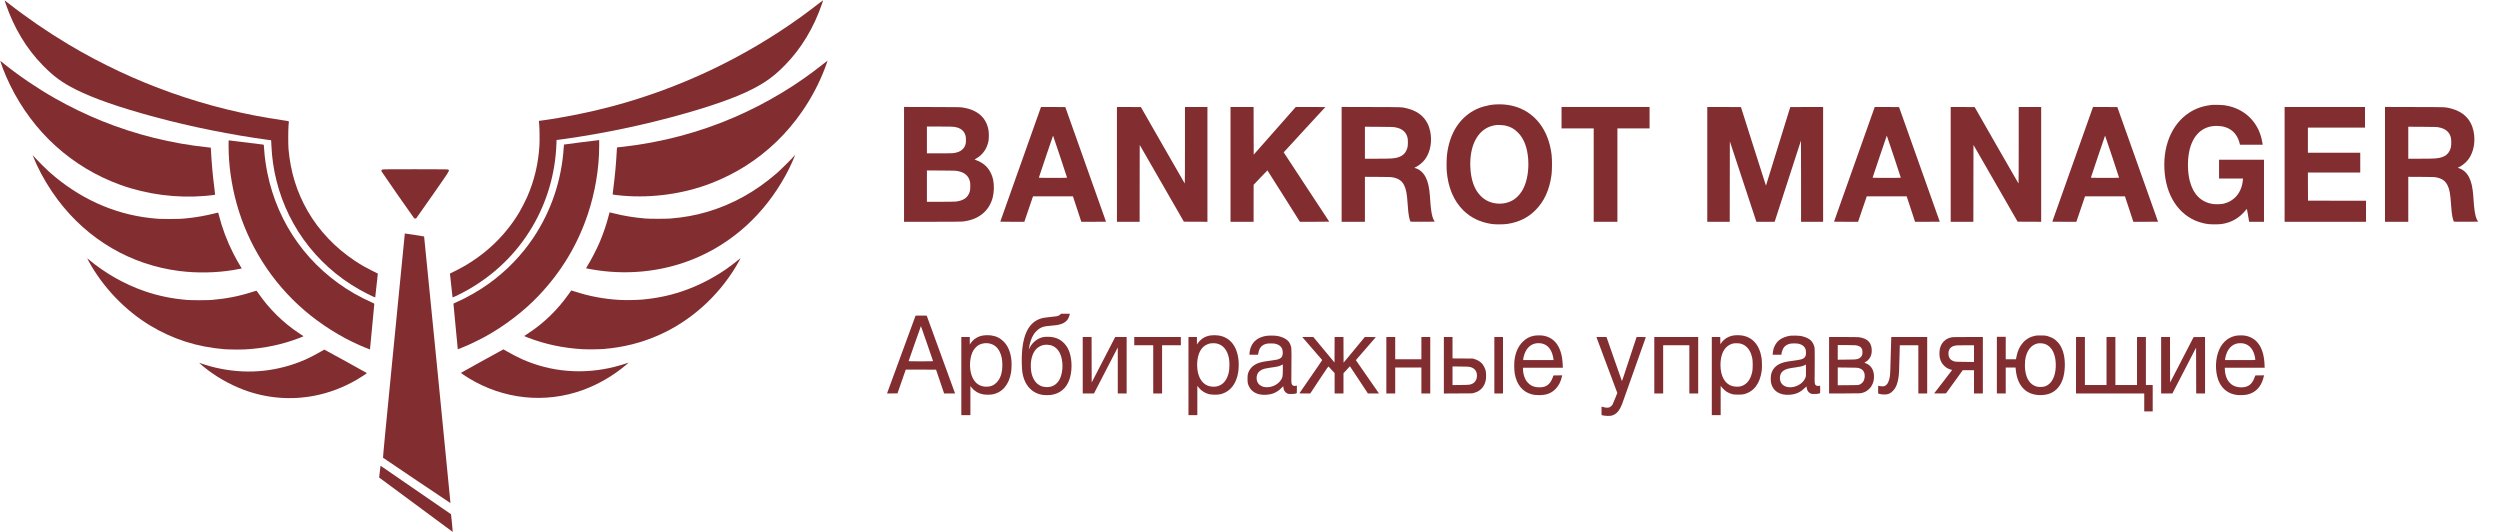 <?xml version="1.0" encoding="UTF-8" standalone="no"?> <svg xmlns="http://www.w3.org/2000/svg" width="12129pt" height="2581pt" viewBox="0 0 12129 2581" preserveAspectRatio="xMidYMid meet"> <g transform="translate(0,2581) scale(0.1,-0.1)" fill="#822d30" stroke="none"> <path d="M39800 25699 c-176 -141 -718 -549 -950 -715 -2772 -1990 -5853 -3449 -9140 -4329 -1092 -293 -2355 -547 -3435 -693 l-130 -17 3 -40 c1 -22 7 -89 13 -150 17 -181 23 -798 10 -1010 -56 -887 -246 -1689 -591 -2480 -82 -189 -280 -574 -387 -755 -730 -1227 -1824 -2222 -3151 -2867 l-214 -105 5 -36 c3 -21 31 -280 63 -577 31 -297 59 -542 60 -544 12 -14 501 229 759 377 1302 745 2350 1770 3097 3027 728 1226 1130 2602 1184 4048 l7 187 24 0 c34 0 673 92 1043 151 1962 309 3940 759 5775 1314 1573 476 2597 903 3319 1385 322 216 575 430 911 771 802 815 1409 1823 1815 3014 27 80 46 145 42 144 -4 0 -63 -45 -132 -100z"></path> <path d="M270 25645 c407 -1192 1013 -2199 1815 -3014 526 -534 931 -831 1589 -1162 858 -433 2123 -873 3831 -1334 1749 -472 3721 -870 5485 -1108 l165 -22 11 -242 c30 -621 102 -1129 245 -1708 591 -2393 2198 -4394 4419 -5503 238 -119 367 -178 374 -171 1 2 29 247 60 544 32 297 60 556 63 576 l5 35 -284 142 c-326 163 -532 280 -813 466 -964 637 -1766 1481 -2309 2429 -530 925 -828 1888 -928 2997 -19 208 -18 955 2 1170 8 91 15 171 15 179 0 11 -67 24 -300 58 -3682 529 -7206 1776 -10400 3681 -974 581 -2033 1306 -2902 1989 -101 79 -185 143 -187 143 -3 0 17 -65 44 -145z"></path> <path d="M39970 22729 c-1322 -1056 -2776 -1929 -4340 -2607 -1694 -734 -3538 -1223 -5395 -1432 -148 -16 -277 -30 -286 -30 -14 0 -17 -19 -23 -122 -38 -697 -87 -1236 -172 -1886 -19 -151 -33 -276 -30 -279 8 -8 276 -40 481 -57 1443 -124 2963 90 4295 603 578 223 1166 518 1673 840 1087 690 2004 1574 2744 2646 448 648 826 1365 1100 2084 59 155 134 373 130 377 -1 1 -81 -61 -177 -137z"></path> <path d="M10 22858 c0 -11 85 -253 134 -383 94 -247 211 -515 340 -780 1121 -2296 3005 -4003 5361 -4855 1282 -464 2732 -652 4115 -534 207 17 468 49 476 57 3 3 -11 128 -30 279 -85 646 -134 1189 -172 1884 l-6 121 -117 12 c-1771 183 -3515 615 -5156 1276 -762 307 -1542 684 -2265 1093 -854 483 -1717 1066 -2475 1671 -187 150 -205 164 -205 159z"></path> <path d="M72545 20743 c-368 -25 -757 -136 -1049 -299 -723 -404 -1172 -1142 -1291 -2124 -23 -185 -31 -610 -15 -808 61 -786 333 -1435 794 -1898 366 -365 827 -588 1391 -671 185 -27 582 -24 774 6 534 82 980 301 1336 656 432 429 688 988 788 1720 29 217 32 750 4 975 -114 931 -518 1643 -1172 2069 -431 281 -985 413 -1560 374z m460 -1018 c270 -56 471 -168 661 -367 271 -284 431 -704 474 -1242 43 -540 -43 -1072 -235 -1456 -102 -205 -272 -405 -438 -518 -308 -211 -717 -269 -1102 -157 -199 58 -372 162 -525 315 -317 317 -487 806 -507 1450 -27 899 279 1589 827 1865 132 66 246 100 435 129 64 10 332 -3 410 -19z"></path> <path d="M107355 20724 c-460 -47 -811 -164 -1145 -382 -869 -567 -1315 -1683 -1184 -2960 127 -1234 812 -2133 1820 -2388 218 -55 338 -68 604 -68 260 0 373 13 565 64 359 95 662 293 921 602 65 77 74 85 79 66 2 -13 25 -142 50 -288 25 -146 48 -277 51 -292 l6 -28 359 0 359 0 0 1505 0 1505 -1090 0 -1090 0 0 -455 0 -455 581 0 581 0 -7 -77 c-54 -600 -410 -1028 -955 -1148 -111 -25 -380 -31 -505 -11 -570 87 -954 476 -1119 1131 -103 409 -113 974 -26 1405 163 801 639 1251 1325 1252 583 2 980 -292 1119 -829 l21 -83 551 0 551 0 -13 88 c-113 716 -513 1288 -1122 1600 -223 115 -453 187 -727 228 -96 14 -476 26 -560 18z"></path> <path d="M43860 17835 l0 -2785 1358 0 c884 0 1397 4 1468 11 775 75 1314 507 1480 1184 63 260 70 579 18 840 -39 191 -125 385 -238 536 -153 203 -354 340 -655 445 -9 3 18 23 64 50 321 183 526 471 602 850 24 121 24 409 -1 543 -78 427 -315 738 -699 921 -171 82 -328 128 -572 167 -88 15 -259 17 -1462 20 l-1363 4 0 -2786z m2433 1820 c311 -47 485 -184 553 -435 24 -90 25 -310 1 -398 -27 -101 -65 -170 -135 -243 -102 -109 -250 -172 -465 -199 -47 -6 -332 -10 -679 -10 l-598 0 0 650 0 650 613 0 c487 0 632 -3 710 -15z m147 -2139 c220 -43 343 -99 450 -206 84 -84 124 -155 162 -285 20 -70 23 -101 22 -250 -1 -141 -5 -183 -22 -248 -81 -296 -301 -454 -690 -496 -64 -7 -344 -11 -747 -11 l-645 0 0 761 0 760 693 -4 c590 -4 704 -7 777 -21z"></path> <path d="M49521 17848 c-542 -1525 -986 -2779 -989 -2785 -3 -10 117 -13 581 -13 l584 0 210 618 211 617 968 0 968 0 204 -617 203 -618 600 0 c329 0 599 1 599 3 0 1 -445 1253 -988 2782 l-988 2780 -589 3 -590 2 -984 -2772z m1912 365 c186 -560 337 -1021 337 -1025 0 -5 -309 -8 -686 -8 -545 0 -685 3 -682 13 3 6 157 468 343 1025 186 556 341 1012 345 1012 3 0 158 -458 343 -1017z"></path> <path d="M54190 17835 l0 -2785 550 0 550 0 2 1864 3 1864 1071 -1861 1071 -1862 572 -3 571 -2 0 2785 0 2785 -545 0 -545 0 0 -1862 c0 -1189 -3 -1859 -10 -1852 -5 5 -486 842 -1069 1859 l-1059 1850 -581 3 -581 2 0 -2785z"></path> <path d="M59700 17835 l0 -2785 560 0 560 0 0 898 1 897 332 351 c183 193 334 350 337 348 3 -1 359 -563 790 -1248 l785 -1246 713 0 c391 0 712 3 712 6 0 3 -497 759 -1105 1679 -608 920 -1105 1678 -1105 1684 0 6 455 501 1010 1101 556 599 1010 1092 1010 1095 0 3 -323 5 -717 5 l-718 -1 -1020 -1156 -1020 -1156 -3 1156 -2 1157 -560 0 -560 0 0 -2785z"></path> <path d="M65090 17835 l0 -2785 565 0 565 0 0 1091 0 1090 628 -3 c551 -4 638 -6 720 -22 282 -54 446 -166 551 -376 103 -206 141 -408 176 -940 19 -280 39 -471 65 -595 19 -93 54 -211 68 -233 7 -10 132 -12 595 -10 l586 3 -34 54 c-63 99 -112 281 -144 531 -21 158 -29 259 -56 640 -31 438 -94 717 -213 943 -113 216 -303 380 -494 428 -27 6 -48 14 -48 18 0 3 25 17 56 30 152 66 358 238 467 389 252 350 345 858 246 1345 -117 579 -502 966 -1111 1116 -278 68 -184 65 -1760 68 l-1428 4 0 -2786z m2590 1801 c128 -25 187 -43 280 -88 115 -55 221 -160 273 -268 58 -123 71 -193 72 -375 0 -193 -16 -278 -80 -410 -71 -147 -197 -254 -364 -309 -201 -67 -330 -76 -1057 -76 l-584 0 0 776 0 775 688 -4 c588 -4 699 -7 772 -21z"></path> <path d="M75760 20100 l0 -520 780 0 780 0 0 -2265 0 -2265 575 0 575 0 0 2265 0 2265 780 0 780 0 0 520 0 520 -2135 0 -2135 0 0 -520z"></path> <path d="M82830 17835 l0 -2785 545 0 545 0 2 1951 3 1951 534 -1619 c294 -890 584 -1768 644 -1950 l109 -333 443 0 443 0 36 108 c19 59 306 944 636 1967 330 1022 603 1861 605 1864 3 2 5 -883 5 -1967 l0 -1972 535 0 535 0 0 2785 0 2785 -797 -2 -797 -3 -573 -1850 c-315 -1017 -580 -1874 -588 -1904 -9 -29 -19 -51 -22 -47 -3 3 -277 859 -608 1903 l-602 1898 -816 3 -817 2 0 -2785z"></path> <path d="M89971 17848 c-542 -1525 -986 -2779 -989 -2785 -3 -10 117 -13 581 -13 l584 0 210 618 211 617 968 0 968 0 204 -617 203 -618 600 0 c329 0 599 1 599 3 0 1 -445 1253 -988 2782 l-988 2780 -590 3 -589 2 -984 -2772z m1912 365 c186 -560 337 -1021 337 -1025 0 -5 -309 -8 -686 -8 -545 0 -685 3 -682 13 3 6 157 468 343 1025 186 556 341 1012 345 1012 3 0 158 -458 343 -1017z"></path> <path d="M94640 17835 l0 -2785 550 0 550 0 2 1864 3 1864 1071 -1861 1071 -1862 572 -3 571 -2 0 2785 0 2785 -545 0 -545 0 0 -1862 c0 -1189 -3 -1859 -10 -1852 -5 5 -486 842 -1069 1859 l-1059 1850 -581 3 -581 2 0 -2785z"></path> <path d="M100561 17848 c-542 -1525 -986 -2779 -989 -2785 -3 -10 117 -13 581 -13 l584 0 210 618 211 617 968 0 968 0 204 -617 203 -618 600 0 c329 0 599 1 599 3 0 1 -445 1253 -988 2782 l-988 2780 -590 3 -589 2 -984 -2772z m1912 365 c186 -560 337 -1021 337 -1025 0 -5 -309 -8 -686 -8 -545 0 -685 3 -682 13 3 6 157 468 343 1025 186 556 341 1012 345 1012 3 0 158 -458 343 -1017z"></path> <path d="M110840 17835 l0 -2785 1975 0 1975 0 0 510 0 510 -1407 2 -1408 3 -3 683 -2 682 1270 0 1270 0 0 480 0 480 -1270 0 -1270 0 0 610 0 610 1385 0 1385 0 0 500 0 500 -1950 0 -1950 0 0 -2785z"></path> <path d="M115710 17835 l0 -2785 565 0 565 0 0 1091 0 1090 628 -3 c551 -4 638 -6 720 -22 282 -54 446 -166 551 -376 103 -206 141 -408 176 -940 19 -280 39 -471 65 -595 19 -93 54 -211 68 -233 7 -10 132 -12 595 -10 l586 3 -34 54 c-63 99 -112 281 -144 531 -21 158 -29 259 -56 640 -31 438 -94 717 -213 943 -113 216 -303 380 -494 428 -27 6 -48 14 -48 18 0 3 25 17 56 30 152 66 358 238 467 389 252 350 345 858 246 1345 -117 579 -502 966 -1111 1116 -278 68 -184 65 -1760 68 l-1428 4 0 -2786z m2590 1801 c128 -25 187 -43 280 -88 115 -55 221 -160 273 -268 58 -123 71 -193 72 -375 0 -193 -16 -278 -80 -410 -71 -147 -197 -254 -364 -309 -201 -67 -330 -76 -1057 -76 l-584 0 0 776 0 775 688 -4 c588 -4 699 -7 772 -21z"></path> <path d="M28182 18905 c-447 -56 -815 -105 -818 -108 -3 -3 -10 -70 -15 -149 -100 -1574 -608 -3082 -1472 -4372 -571 -851 -1285 -1590 -2136 -2210 -478 -347 -1086 -696 -1628 -932 -91 -39 -113 -53 -113 -69 0 -11 47 -510 105 -1108 58 -599 105 -1090 105 -1092 0 -5 358 140 515 210 172 75 614 294 790 390 969 532 1903 1245 2623 2005 1095 1154 1878 2452 2379 3945 358 1068 553 2234 553 3311 l0 284 -37 -1 c-21 -1 -404 -47 -851 -104z"></path> <path d="M11090 18716 c0 -892 136 -1863 389 -2777 558 -2016 1701 -3820 3283 -5181 787 -677 1748 -1286 2673 -1693 150 -66 515 -215 515 -210 0 1 47 495 105 1096 58 602 105 1103 105 1114 0 16 -26 31 -137 80 -206 89 -603 289 -819 413 -2214 1269 -3725 3363 -4233 5862 -74 368 -129 767 -151 1095 -18 284 -16 273 -53 280 -56 9 -1635 205 -1657 205 -20 0 -20 -5 -20 -284z"></path> <path d="M38515 18227 c-110 -130 -648 -662 -820 -812 -1033 -899 -2163 -1527 -3406 -1890 -557 -164 -1123 -265 -1764 -317 -211 -17 -997 -17 -1200 0 -575 49 -1059 128 -1549 252 -110 27 -200 49 -202 48 -1 -2 -14 -50 -29 -108 -110 -439 -267 -904 -451 -1339 -146 -344 -420 -872 -612 -1180 -29 -46 -51 -85 -50 -86 2 -1 77 -16 168 -34 1701 -323 3462 -157 5021 472 1900 768 3453 2175 4492 4069 110 199 198 376 288 575 79 173 181 415 177 418 -2 1 -30 -30 -63 -68z"></path> <path d="M1580 18286 c0 -10 135 -327 193 -452 266 -576 632 -1187 1032 -1719 1450 -1932 3549 -3159 5905 -3454 858 -108 1786 -90 2625 50 127 21 388 70 393 74 2 2 -18 36 -44 76 -87 136 -263 452 -368 659 -302 596 -538 1223 -696 1850 -17 69 -33 126 -34 128 -2 1 -91 -20 -199 -48 -375 -95 -814 -175 -1212 -219 -354 -39 -491 -46 -950 -46 -456 0 -573 6 -930 46 -1801 199 -3492 974 -4920 2253 -156 140 -513 495 -661 658 -74 81 -134 146 -134 144z"></path> <path d="M18550 17587 c-32 -16 -52 -55 -44 -86 6 -26 1538 -2227 1580 -2270 30 -31 86 -34 113 -5 10 10 370 522 800 1138 787 1127 795 1139 775 1191 -18 47 41 45 -1631 45 -1238 0 -1573 -3 -1593 -13z"></path> <path d="M19640 14478 c0 -2 -241 -2446 -535 -5433 -416 -4226 -531 -5433 -522 -5442 21 -20 3268 -2205 3272 -2201 6 5 -1272 12928 -1279 12935 -6 7 -882 143 -918 143 -10 0 -18 -1 -18 -2z"></path> <path d="M35805 13188 c-703 -584 -1567 -1086 -2432 -1412 -714 -269 -1421 -429 -2223 -501 -241 -22 -833 -31 -1090 -16 -754 44 -1452 174 -2153 401 -104 34 -190 60 -192 58 -2 -2 -60 -84 -130 -183 -533 -754 -1193 -1396 -1940 -1886 -99 -65 -189 -124 -199 -132 -17 -12 -1 -20 155 -81 830 -324 1736 -517 2664 -567 243 -13 815 -7 1030 11 966 80 1852 305 2702 686 1508 675 2821 1847 3698 3298 87 144 238 417 233 421 -2 1 -57 -42 -123 -97z"></path> <path d="M4230 13276 c0 -3 35 -70 78 -149 693 -1263 1772 -2387 2993 -3120 1091 -655 2259 -1028 3564 -1137 213 -18 796 -24 1035 -11 937 52 1826 241 2661 568 154 60 170 68 153 80 -10 8 -100 67 -199 132 -771 506 -1457 1181 -1989 1956 -38 55 -72 104 -76 108 -5 5 -84 -16 -176 -46 -643 -211 -1278 -338 -2004 -399 -208 -17 -982 -17 -1190 0 -742 62 -1395 196 -2055 422 -982 336 -1949 886 -2742 1558 -29 24 -53 42 -53 38z"></path> <path d="M51451 10562 c-28 -40 -104 -78 -191 -96 -41 -8 -178 -24 -303 -35 -234 -21 -364 -43 -478 -81 -631 -208 -930 -919 -906 -2155 7 -381 32 -555 108 -770 149 -422 462 -697 877 -770 99 -17 331 -20 437 -5 433 62 740 320 888 746 134 384 138 913 11 1304 -60 186 -140 323 -264 454 -205 215 -460 316 -800 317 -154 1 -254 -16 -370 -62 -219 -88 -417 -278 -519 -500 -28 -61 -30 -62 -24 -24 38 285 125 539 249 726 54 81 189 212 270 262 136 82 248 111 519 132 316 25 442 48 582 104 108 43 213 128 273 221 34 53 75 157 85 218 l7 42 -215 0 -216 0 -20 -28z m-486 -1497 c201 -53 358 -189 461 -401 160 -328 161 -875 4 -1212 -104 -222 -266 -361 -475 -407 -115 -26 -294 -17 -400 19 -259 89 -432 306 -511 643 -38 160 -45 447 -15 621 51 300 172 518 355 640 132 88 264 125 426 117 52 -2 122 -11 155 -20z"></path> <path d="M44415 10483 c-42 -108 -1369 -3724 -1373 -3741 l-4 -22 252 2 252 3 201 578 201 577 734 -2 735 -3 196 -577 196 -578 264 0 263 0 -4 23 c-4 16 -1322 3634 -1363 3740 -7 16 -29 17 -275 17 -246 0 -268 -1 -275 -17z m559 -1336 c159 -463 291 -848 294 -854 3 -10 -119 -13 -593 -13 -474 0 -596 3 -592 13 2 6 137 391 298 854 162 464 296 843 299 843 3 0 135 -379 294 -843z"></path> <path d="M47733 9539 c-268 -35 -487 -163 -634 -373 l-49 -69 0 181 0 182 -205 0 -205 0 0 -1895 0 -1895 220 0 220 0 0 706 0 705 59 -74 c141 -174 318 -281 538 -326 124 -26 339 -28 464 -6 487 85 821 480 914 1080 22 141 30 425 16 570 -39 399 -165 702 -380 916 -174 173 -371 267 -624 299 -93 11 -243 11 -334 -1z m294 -399 c212 -51 369 -182 474 -395 90 -184 129 -377 129 -641 0 -388 -92 -666 -285 -859 -137 -138 -282 -196 -490 -196 -300 0 -526 145 -665 426 -165 331 -173 866 -19 1229 55 130 168 271 272 342 154 104 386 142 584 94z"></path> <path d="M58752 9539 c-153 -20 -287 -68 -401 -144 -75 -49 -199 -173 -249 -249 l-32 -49 0 181 0 182 -205 0 -205 0 0 -1895 0 -1895 215 0 215 0 0 710 0 711 63 -78 c128 -158 293 -267 478 -319 77 -21 123 -27 256 -31 188 -6 288 5 418 48 415 138 687 510 771 1057 21 142 29 396 15 542 -65 704 -413 1141 -976 1225 -107 16 -260 18 -363 4z m281 -395 c312 -70 517 -322 593 -729 29 -154 27 -489 -4 -643 -79 -391 -281 -639 -576 -707 -135 -31 -324 -17 -455 35 -320 126 -511 502 -511 1005 0 402 121 734 329 901 73 58 182 112 273 135 94 23 256 24 351 3z"></path> <path d="M84135 9539 c-263 -34 -488 -167 -630 -373 l-40 -58 -3 176 -2 176 -205 0 -205 0 0 -1895 0 -1895 215 0 215 0 0 712 0 711 31 -44 c53 -74 201 -212 275 -255 83 -49 177 -88 270 -111 54 -14 113 -17 269 -18 175 0 211 3 288 22 478 122 774 513 858 1133 19 139 16 469 -5 610 -98 651 -449 1042 -996 1109 -98 13 -235 12 -335 0z m350 -412 c109 -36 190 -86 274 -171 90 -91 159 -206 204 -343 58 -175 71 -268 71 -508 0 -239 -13 -333 -70 -505 -97 -292 -280 -477 -529 -536 -107 -25 -304 -15 -411 20 -350 114 -554 488 -554 1018 0 496 164 845 465 990 116 55 185 68 340 64 106 -3 145 -8 210 -29z"></path> <path d="M74411 9519 c-210 -44 -372 -132 -527 -284 -216 -213 -343 -483 -401 -850 -27 -172 -24 -529 6 -700 93 -531 370 -875 802 -999 120 -34 218 -46 382 -46 350 0 585 88 792 295 158 159 262 364 320 633 l7 32 -212 -2 -212 -3 -33 -91 c-90 -254 -227 -401 -426 -460 -125 -37 -341 -34 -474 6 -124 39 -202 86 -296 180 -74 74 -94 102 -138 191 -72 146 -111 317 -111 486 l0 63 967 0 966 0 -7 158 c-34 811 -362 1297 -940 1397 -127 22 -346 19 -465 -6z m411 -378 c201 -52 344 -176 444 -387 43 -90 87 -245 100 -356 l6 -58 -736 0 -736 0 0 29 c0 82 53 265 108 376 101 205 247 333 442 392 101 30 264 31 372 4z"></path> <path d="M98757 9525 c-490 -92 -822 -460 -928 -1027 l-22 -118 -248 0 -249 0 0 545 0 545 -215 0 -215 0 0 -1375 0 -1375 215 0 215 0 0 630 0 630 239 0 238 0 12 -122 c78 -798 533 -1241 1246 -1215 319 11 552 105 746 297 240 239 365 589 385 1076 18 440 -72 821 -258 1091 -54 78 -175 199 -252 252 -77 53 -228 120 -333 148 -87 23 -121 26 -298 29 -146 2 -221 -1 -278 -11z m428 -395 c110 -34 192 -84 275 -170 92 -94 151 -195 201 -344 47 -140 68 -263 76 -441 20 -486 -123 -874 -387 -1044 -102 -66 -202 -94 -345 -94 -84 -1 -139 4 -185 16 -311 82 -509 357 -565 785 -18 133 -19 360 -4 487 56 457 288 765 622 825 79 14 232 4 312 -20z"></path> <path d="M108462 9519 c-403 -84 -705 -374 -852 -818 -158 -473 -126 -1081 77 -1474 169 -326 459 -528 830 -578 130 -17 415 -6 520 20 333 83 567 283 704 601 35 81 78 217 94 298 l7 32 -212 -2 -212 -3 -32 -90 c-112 -313 -281 -458 -564 -484 -172 -16 -335 14 -477 87 -100 51 -227 180 -282 287 -76 146 -123 342 -123 509 l0 66 967 0 966 0 -7 161 c-33 806 -362 1294 -940 1394 -126 22 -346 19 -464 -6z m410 -378 c284 -73 469 -308 533 -675 8 -49 15 -97 15 -107 0 -18 -24 -19 -736 -19 l-737 0 7 59 c10 91 53 236 96 328 102 218 261 360 462 413 100 26 260 26 360 1z"></path> <path d="M61430 9515 c-311 -52 -538 -189 -673 -407 -79 -126 -137 -319 -137 -454 l0 -54 208 0 208 0 13 76 c44 264 175 410 412 460 56 12 114 15 234 12 141 -4 169 -8 239 -32 204 -70 298 -198 299 -406 0 -110 -11 -157 -52 -222 -24 -37 -43 -53 -103 -82 -90 -43 -153 -56 -495 -101 -290 -37 -450 -73 -580 -128 -231 -98 -391 -271 -455 -492 -20 -70 -23 -102 -23 -250 0 -190 11 -248 69 -370 140 -295 452 -441 863 -406 127 11 212 28 303 59 147 51 303 155 427 285 l70 74 6 -62 c13 -135 79 -240 185 -292 55 -27 63 -28 202 -27 117 0 157 4 205 20 l60 20 3 182 2 183 -37 -8 c-100 -21 -168 0 -206 65 -30 51 -34 160 -25 622 5 239 7 595 5 790 -3 323 -5 362 -25 432 -39 144 -106 250 -205 324 -125 94 -288 158 -482 189 -111 18 -408 18 -515 0z m808 -1662 c-5 -323 -12 -358 -99 -487 -121 -181 -338 -307 -581 -338 -376 -47 -635 179 -588 515 22 151 102 259 245 327 97 47 203 73 400 100 375 51 459 71 560 129 28 16 54 29 58 30 5 1 7 -124 5 -276z"></path> <path d="M86865 9523 c-214 -28 -422 -111 -557 -224 -160 -134 -275 -361 -293 -578 -3 -36 -8 -78 -10 -93 l-4 -28 214 0 215 0 0 28 c0 54 41 196 76 263 66 126 186 211 340 244 91 19 317 19 409 0 95 -20 201 -73 254 -126 24 -24 58 -73 75 -109 27 -57 31 -78 34 -171 5 -132 -12 -202 -65 -260 -77 -85 -165 -110 -580 -164 -148 -19 -320 -47 -383 -63 -356 -90 -560 -261 -650 -547 -32 -98 -40 -336 -16 -455 82 -405 430 -623 922 -581 294 26 497 118 701 317 51 50 95 88 98 86 3 -3 5 -19 5 -36 0 -42 23 -123 48 -171 28 -54 87 -109 147 -137 45 -21 64 -23 195 -22 117 0 157 4 205 20 l60 20 3 182 c1 100 -1 182 -5 182 -5 0 -26 -5 -48 -10 -59 -14 -122 -2 -160 31 -58 51 -61 77 -55 514 3 215 5 590 4 835 0 426 -1 448 -22 525 -44 161 -124 279 -246 361 -105 72 -271 131 -441 159 -83 14 -387 19 -470 8z m734 -2015 c-147 -440 -836 -647 -1133 -342 -136 140 -151 411 -31 574 20 27 62 67 94 88 120 80 237 112 581 157 238 31 333 54 430 102 l75 38 3 -277 c2 -260 1 -282 -19 -340z"></path> <path d="M52530 8090 l0 -1370 273 0 272 0 577 1118 578 1117 0 -1117 0 -1118 215 0 215 0 0 1370 0 1370 -277 0 -278 -1 -570 -1103 -570 -1103 -3 1104 -2 1103 -215 0 -215 0 0 -1370z"></path> <path d="M55030 9260 l0 -200 460 0 460 0 0 -1170 0 -1170 215 0 215 0 0 1170 0 1170 455 0 455 0 0 200 0 200 -1130 0 -1130 0 0 -200z"></path> <path d="M63268 9358 c402 -459 875 -1005 879 -1015 2 -6 -244 -370 -549 -807 -304 -438 -554 -801 -556 -806 -2 -6 89 -10 261 -10 l265 0 437 661 c418 630 439 659 455 642 10 -10 79 -85 154 -167 l136 -148 0 -494 0 -494 215 0 215 0 0 491 0 491 157 169 156 170 417 -629 c230 -347 426 -644 436 -661 l18 -31 269 0 269 0 -18 28 c-13 20 -937 1352 -1085 1563 l-19 26 479 551 c264 303 482 555 486 561 4 8 -74 11 -262 10 l-268 0 -515 -623 -515 -622 -3 623 -2 623 -215 0 -215 0 -2 -619 -3 -620 -514 620 -513 619 -270 0 -269 0 89 -102z"></path> <path d="M67260 8090 l0 -1370 215 0 215 0 0 630 0 630 635 0 635 0 0 -630 0 -630 215 0 215 0 0 1370 0 1370 -215 0 -215 0 0 -540 0 -540 -635 0 -635 0 0 540 0 540 -215 0 -215 0 0 -1370z"></path> <path d="M70050 8089 l0 -1371 688 4 687 4 97 26 c306 83 503 301 563 623 22 114 16 366 -10 465 -23 89 -95 233 -150 302 -87 110 -218 194 -380 245 l-90 27 -492 4 -493 3 0 520 0 519 -210 0 -210 0 0 -1371z m1275 -83 c197 -55 298 -162 326 -347 29 -199 -58 -388 -214 -463 -116 -56 -140 -59 -569 -64 l-398 -4 0 452 0 452 398 -5 c331 -3 407 -7 457 -21z"></path> <path d="M72500 8090 l0 -1370 210 0 210 0 0 1370 0 1370 -210 0 -210 0 0 -1370z"></path> <path d="M77461 9433 c5 -16 234 -626 507 -1358 l498 -1330 -107 -267 c-59 -147 -117 -283 -128 -302 -29 -46 -95 -104 -145 -127 -56 -25 -161 -25 -262 2 -43 12 -89 23 -101 26 l-23 5 0 -204 0 -205 78 -18 c112 -26 320 -32 402 -11 237 59 387 228 525 585 39 101 1145 3217 1145 3225 0 3 -101 6 -224 6 l-225 0 -286 -867 c-158 -478 -316 -959 -353 -1070 -37 -112 -69 -203 -72 -203 -3 0 -165 458 -359 1018 -195 559 -363 1041 -373 1070 l-19 52 -244 0 -244 0 10 -27z"></path> <path d="M80260 8090 l0 -1370 215 0 215 0 0 1170 0 1170 635 0 635 0 0 -1170 0 -1170 215 0 215 0 0 1370 0 1370 -1065 0 -1065 0 0 -1370z"></path> <path d="M88740 8089 l0 -1370 763 3 c750 4 763 4 842 26 144 40 238 95 341 197 81 80 98 103 142 195 61 128 81 203 89 341 18 320 -105 566 -341 681 -44 21 -87 38 -96 38 -34 0 -29 14 12 38 217 127 318 309 318 567 0 373 -203 586 -615 645 -41 5 -358 10 -762 10 l-693 0 0 -1371z m1280 971 c165 -22 251 -67 304 -160 27 -48 31 -66 34 -151 5 -124 -12 -188 -69 -253 -23 -26 -63 -58 -90 -72 -105 -53 -141 -56 -606 -61 l-433 -5 0 356 0 356 393 0 c215 0 426 -5 467 -10z m148 -1104 c213 -55 312 -193 300 -418 -11 -193 -99 -325 -261 -392 -50 -20 -68 -21 -549 -24 l-498 -3 0 431 0 432 473 -5 c394 -3 482 -7 535 -21z"></path> <path d="M91756 9428 c-3 -18 -12 -337 -21 -708 -20 -846 -30 -1082 -50 -1195 -41 -231 -112 -367 -226 -430 -49 -27 -62 -30 -139 -28 -79 1 -140 10 -182 28 -17 7 -18 -6 -18 -184 l0 -190 68 -22 c94 -30 292 -38 380 -15 111 28 170 64 262 156 89 89 143 175 194 312 59 155 100 390 111 633 7 152 35 1121 35 1213 l0 62 450 0 450 0 0 -1170 0 -1170 215 0 215 0 0 1370 0 1370 -870 0 -869 0 -5 -32z"></path> <path d="M94675 9443 c-289 -61 -487 -253 -556 -538 -30 -121 -33 -343 -6 -457 39 -166 106 -287 221 -396 84 -80 218 -153 317 -174 38 -8 58 -16 55 -24 -2 -6 -199 -263 -437 -570 l-432 -559 284 -3 c282 -2 284 -2 302 19 10 12 194 267 409 566 l392 543 273 0 273 0 0 -565 0 -565 215 0 215 0 0 1370 0 1370 -727 -1 c-606 0 -740 -3 -798 -16z m1095 -789 l0 -406 -442 5 c-376 3 -452 6 -503 21 -189 53 -276 155 -292 341 -19 228 97 385 312 424 98 18 104 18 523 20 l402 1 0 -406z"></path> <path d="M100720 8090 l0 -1370 1655 0 1655 0 0 -435 0 -435 205 0 205 0 0 640 0 640 -165 0 -165 0 0 1165 0 1165 -215 0 -215 0 0 -1165 0 -1165 -525 0 -525 0 0 1165 0 1165 -215 0 -215 0 0 -1165 0 -1165 -525 0 -525 0 0 1165 0 1165 -215 0 -215 0 0 -1370z"></path> <path d="M104850 8090 l0 -1370 273 0 272 0 575 1112 575 1112 3 -1112 2 -1112 215 0 215 0 0 1370 0 1370 -277 -2 -278 -3 -570 -1102 -570 -1102 -3 1105 -2 1104 -215 0 -215 0 0 -1370z"></path> <path d="M23388 8292 c-566 -312 -1028 -570 -1028 -573 0 -8 246 -172 375 -252 1693 -1034 3707 -1245 5540 -580 745 270 1477 695 2088 1210 75 64 136 118 134 119 -2 2 -26 -5 -54 -16 -107 -41 -417 -134 -602 -181 -1530 -391 -3101 -265 -4510 363 -214 95 -545 266 -738 381 -89 53 -165 97 -170 97 -4 0 -470 -256 -1035 -568z"></path> <path d="M15550 8744 c-189 -113 -552 -300 -745 -384 -1307 -567 -2699 -717 -4095 -440 -362 72 -625 144 -1035 285 -24 8 7 -21 170 -158 560 -470 1276 -885 1986 -1151 1103 -412 2291 -509 3445 -281 703 139 1380 396 2019 765 187 108 505 316 505 330 0 7 -2055 1140 -2066 1139 -5 0 -88 -47 -184 -105z"></path> <path d="M18460 3199 c0 -8 -16 -135 -34 -284 -19 -148 -33 -271 -32 -272 10 -10 3570 -2642 3571 -2640 5 6 -77 853 -83 859 -15 14 -3396 2340 -3409 2345 -7 3 -13 -1 -13 -8z"></path> </g> </svg> 